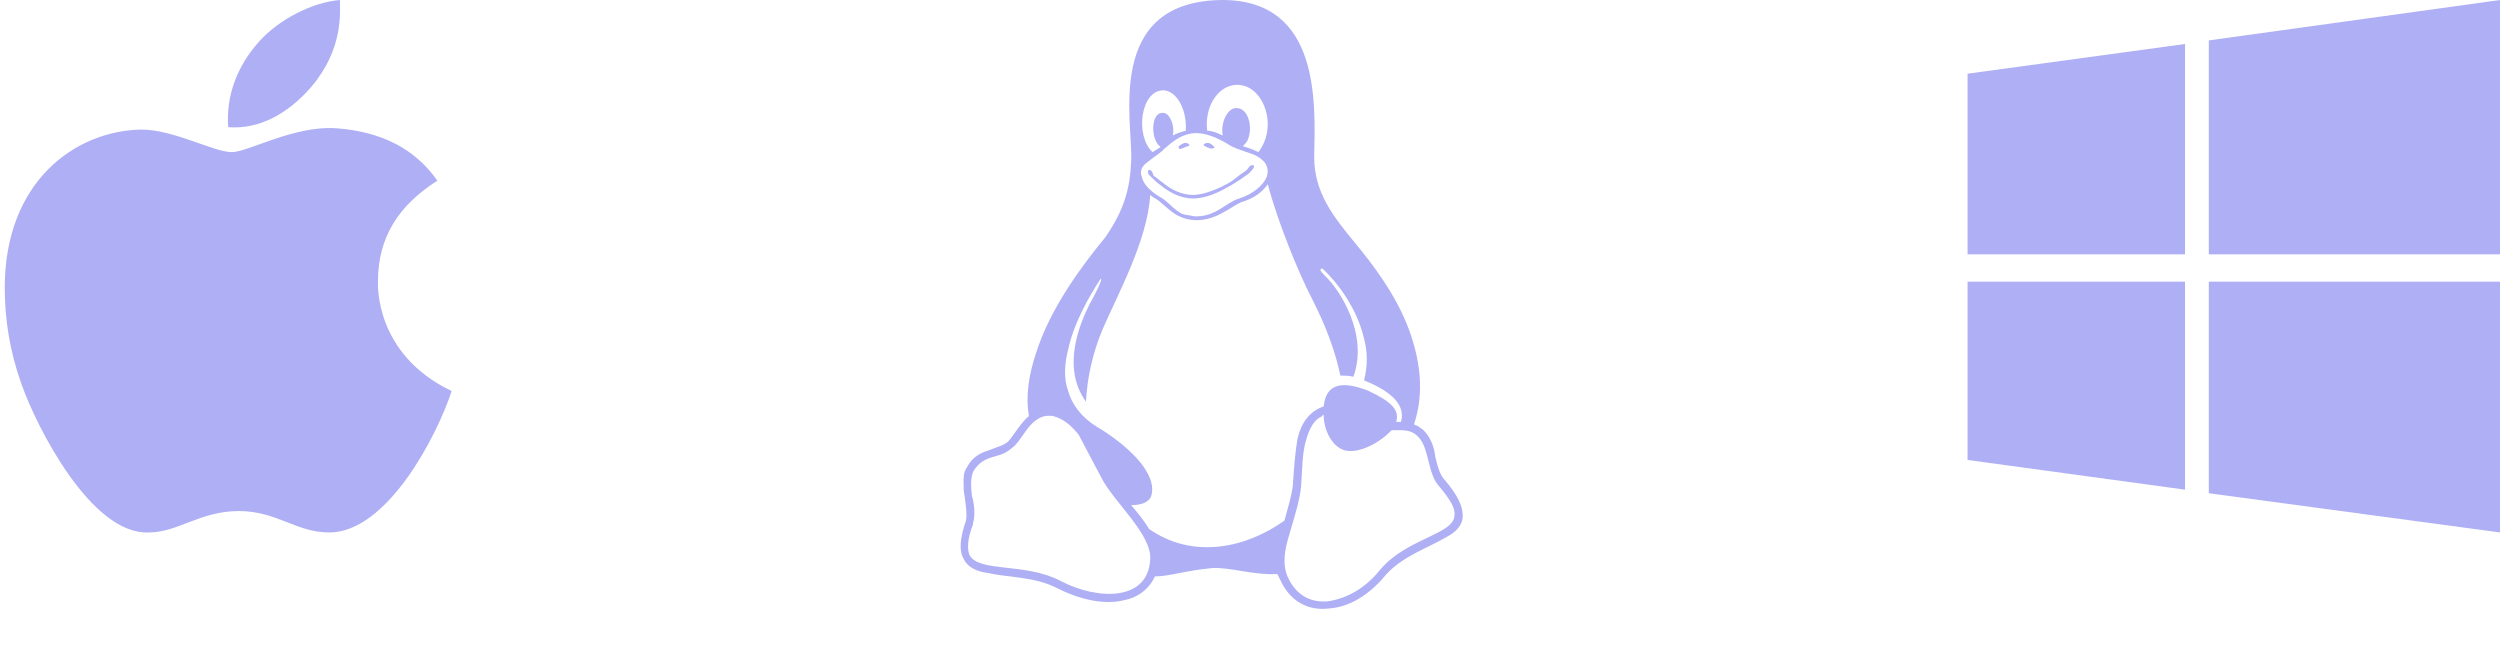 <svg width="174" height="45" viewBox="0 0 174 45" fill="none" xmlns="http://www.w3.org/2000/svg">
<g clip-path="url(#clip0_1212_2044)">
<path d="M26.305 19.605C26.305 19.77 26.057 24.651 31.434 27.215C30.441 30.276 26.967 37.059 22.914 37.059C20.598 37.059 19.274 35.57 16.627 35.57C13.897 35.57 12.408 37.059 10.34 37.059C6.37 37.224 2.565 29.779 1.489 26.719C0.662 24.403 0.331 22.169 0.331 20.018C0.331 12.656 5.212 9.099 9.844 9.017C12.077 9.017 14.89 10.588 16.131 10.588C17.289 10.588 20.515 8.686 23.493 8.934C26.553 9.182 28.869 10.34 30.441 12.573C27.712 14.311 26.305 16.544 26.305 19.605ZM21.673 6.039C20.019 7.941 18.033 9.017 15.883 8.851C15.717 6.618 16.544 4.55 18.033 2.895C19.357 1.406 21.673 0.165 23.658 0C23.658 0.91 23.906 3.392 21.673 6.039Z" fill="#AEAFF5"/>
</g>
<path d="M84.022 10.257C83.939 10.175 83.774 10.175 83.774 10.092C83.774 10.092 83.774 10.009 83.857 10.009C83.939 9.926 84.105 9.926 84.27 10.009C84.353 10.092 84.519 10.175 84.519 10.257C84.519 10.34 84.353 10.34 84.27 10.34C84.188 10.34 84.105 10.257 84.022 10.257ZM82.202 10.34C82.12 10.423 82.037 10.34 82.037 10.257C81.954 10.175 82.202 10.092 82.285 10.009C82.451 9.926 82.616 9.926 82.699 10.009C82.781 10.009 82.781 10.092 82.781 10.092C82.781 10.175 82.616 10.175 82.451 10.257C82.368 10.257 82.368 10.34 82.202 10.34ZM100.566 33.419C101.476 34.494 101.807 35.239 101.807 35.901C101.807 36.562 101.311 37.059 100.649 37.39C99.408 38.134 97.588 38.713 96.43 40.037C95.272 41.443 93.866 42.27 92.46 42.353C91.053 42.518 89.813 41.857 89.151 40.45C89.068 40.285 88.986 40.119 88.903 39.954C87.166 40.037 85.594 39.458 84.353 39.54C82.533 39.706 81.375 40.119 80.382 40.119C79.969 41.029 79.142 41.609 78.232 41.774C76.908 42.105 75.254 41.774 73.599 40.947C72.028 40.119 70.125 40.202 68.719 39.871C67.974 39.788 67.313 39.458 67.064 38.879C66.734 38.3 66.816 37.472 67.23 36.232C67.313 35.818 67.23 35.239 67.147 34.577C67.064 34.246 67.064 33.915 67.064 33.585C67.064 33.171 67.064 32.84 67.313 32.509C67.644 31.847 68.223 31.516 68.802 31.351C69.381 31.103 69.877 31.02 70.208 30.689C70.621 30.193 71.035 29.448 71.614 28.952C71.366 27.546 71.614 26.057 72.111 24.568C73.103 21.425 75.337 18.447 76.908 16.544C78.232 14.642 78.645 13.153 78.728 11.25C78.894 8.603 76.743 0 85.18 0C91.881 0.083 91.55 7.114 91.467 10.919C91.467 13.401 92.791 15.055 94.28 16.875C95.52 18.364 97.175 20.515 98.085 22.996C98.829 25.064 99.16 27.298 98.416 29.531C98.499 29.614 98.664 29.614 98.746 29.697C98.829 29.779 98.995 29.862 99.077 29.945C99.574 30.441 99.822 31.103 99.905 31.847C100.07 32.509 100.235 33.088 100.566 33.419ZM84.27 7.279C84.022 7.858 83.939 8.52 84.022 9.099C84.353 9.099 84.767 9.265 85.098 9.43C84.932 8.438 85.511 7.445 86.09 7.528C86.835 7.528 87.248 8.768 86.835 9.761C86.752 9.926 86.587 10.092 86.504 10.175C87.083 10.34 87.414 10.505 87.579 10.588C88.241 9.761 88.489 8.438 87.91 7.197C87.083 5.46 85.098 5.46 84.27 7.279ZM80.962 6.287C79.39 6.287 78.976 9.43 80.217 10.588C80.879 10.175 80.796 10.257 80.713 10.175C80.052 9.596 80.134 7.858 80.879 7.858C81.375 7.776 81.789 8.686 81.623 9.43C81.954 9.265 82.202 9.182 82.533 9.099C82.616 7.445 81.789 6.287 80.962 6.287ZM79.803 11.333C79.473 11.581 79.307 11.912 79.473 12.325C79.555 12.739 79.969 13.235 80.631 13.649C81.293 13.98 81.623 14.559 82.285 14.89C82.533 14.972 82.781 14.972 83.112 15.055C84.601 15.138 85.346 14.062 86.256 13.814C87.248 13.483 87.91 12.904 88.158 12.325C88.406 11.581 87.993 11.085 87.248 10.754C86.338 10.423 85.925 10.34 85.428 10.009C84.601 9.513 83.857 9.265 83.278 9.265C82.12 9.265 81.375 10.092 80.962 10.423C80.962 10.505 80.3 10.919 79.803 11.333ZM80.052 38.962C80.217 37.224 77.487 34.908 76.66 33.254L75.088 30.276C74.509 29.531 73.93 29.118 73.269 28.952C72.607 28.869 72.193 29.118 71.78 29.531C71.366 29.945 71.035 30.607 70.621 31.02C69.96 31.599 69.794 31.599 68.967 31.847C68.471 32.013 68.057 32.261 67.726 32.84C67.561 33.254 67.561 33.833 67.644 34.494C67.809 35.074 67.892 35.818 67.726 36.397V36.48C67.313 37.555 67.313 38.217 67.478 38.631C68.14 39.871 71.366 39.127 73.848 40.45C76.412 41.774 79.886 41.857 80.052 38.962ZM79.969 36.81C83.03 38.962 86.752 38.134 89.399 36.232C89.647 35.322 89.895 34.494 89.978 33.833C90.061 32.592 90.144 31.434 90.309 30.524C90.557 29.448 91.136 28.621 92.129 28.29C92.294 26.553 93.618 26.553 95.272 27.215C96.844 27.96 97.423 28.538 97.175 29.366C97.257 29.366 97.34 29.366 97.506 29.366C97.919 27.96 96.347 27.05 94.941 26.471C95.19 25.478 95.19 24.485 94.941 23.575C94.445 21.425 93.039 19.605 92.046 18.695C91.798 18.695 91.881 18.86 92.212 19.191C93.204 20.101 95.272 23.244 94.197 26.222C93.866 26.14 93.535 26.14 93.287 26.14C92.791 23.741 91.798 21.756 91.302 20.763C90.392 19.026 88.903 15.386 88.241 12.822C87.827 13.401 87.248 13.814 86.421 14.062C86.007 14.228 85.594 14.559 85.098 14.807C83.939 15.469 82.616 15.552 81.541 14.724C81.21 14.476 80.879 14.145 80.548 13.897C80.382 13.814 80.134 13.649 80.052 13.566C79.886 16.71 77.736 20.597 76.743 22.914C76.081 24.485 75.668 26.222 75.585 27.96C73.848 25.561 75.171 22.5 75.833 21.177C76.66 19.688 76.743 19.274 76.577 19.439C75.833 20.597 74.757 22.417 74.344 24.32C74.096 25.312 74.013 26.305 74.344 27.215C74.592 28.125 75.254 29.035 76.329 29.697C76.329 29.697 78.397 30.855 79.555 32.426C80.134 33.254 80.3 33.915 80.134 34.494C79.969 34.991 79.39 35.156 78.728 35.156C79.142 35.653 79.638 36.232 79.969 36.81ZM101.228 35.901C101.311 35.404 100.98 34.825 100.153 33.833C99.325 32.923 99.491 31.103 98.664 30.359C98.168 29.862 97.588 29.945 96.844 29.945C96.182 30.689 94.693 31.599 93.618 31.351C92.708 31.103 92.129 29.945 92.129 28.869C92.046 28.869 92.046 28.869 92.046 28.952C91.467 29.2 91.136 29.779 90.888 30.689C90.64 31.516 90.64 32.592 90.557 33.833C90.474 34.825 90.061 36.066 89.73 37.224C89.399 38.3 89.234 39.292 89.647 40.202C90.226 41.443 91.219 41.94 92.377 41.857C93.618 41.691 94.941 41.029 96.017 39.706C97.837 37.472 101.146 37.224 101.228 35.901ZM80.134 12.325C79.803 12.077 79.886 11.829 79.969 11.829C80.217 11.829 80.217 12.077 80.3 12.243C80.465 12.325 80.713 12.573 80.962 12.739C81.458 13.153 82.202 13.566 83.03 13.566C83.857 13.566 84.932 13.07 85.511 12.739C85.842 12.573 86.256 12.16 86.669 11.912C86.918 11.746 86.918 11.498 87.166 11.498C87.414 11.498 87.248 11.746 86.918 12.077C86.587 12.325 86.09 12.656 85.677 12.904C84.932 13.318 84.022 13.814 83.03 13.814C82.12 13.814 81.293 13.318 80.796 12.904C80.548 12.739 80.3 12.491 80.134 12.325Z" fill="#AEAFF5"/>
<g clip-path="url(#clip1_1212_2044)">
<path d="M136.941 5.129V17.702H152.079V3.061L136.941 5.129ZM136.941 32.013V19.605H152.079V34.081L136.941 32.013ZM153.733 34.329V19.605H174V37.059L153.733 34.329ZM153.733 2.812L174 0V17.702H153.733V2.812Z" fill="#AEAFF5"/>
</g>
<defs>
<clipPath id="clip0_1212_2044">
<rect width="31.765" height="39.706" fill="white"/>
</clipPath>
<clipPath id="clip1_1212_2044">
<rect width="37.059" height="37.059" fill="white" transform="translate(136.941)"/>
</clipPath>
</defs>
</svg>
